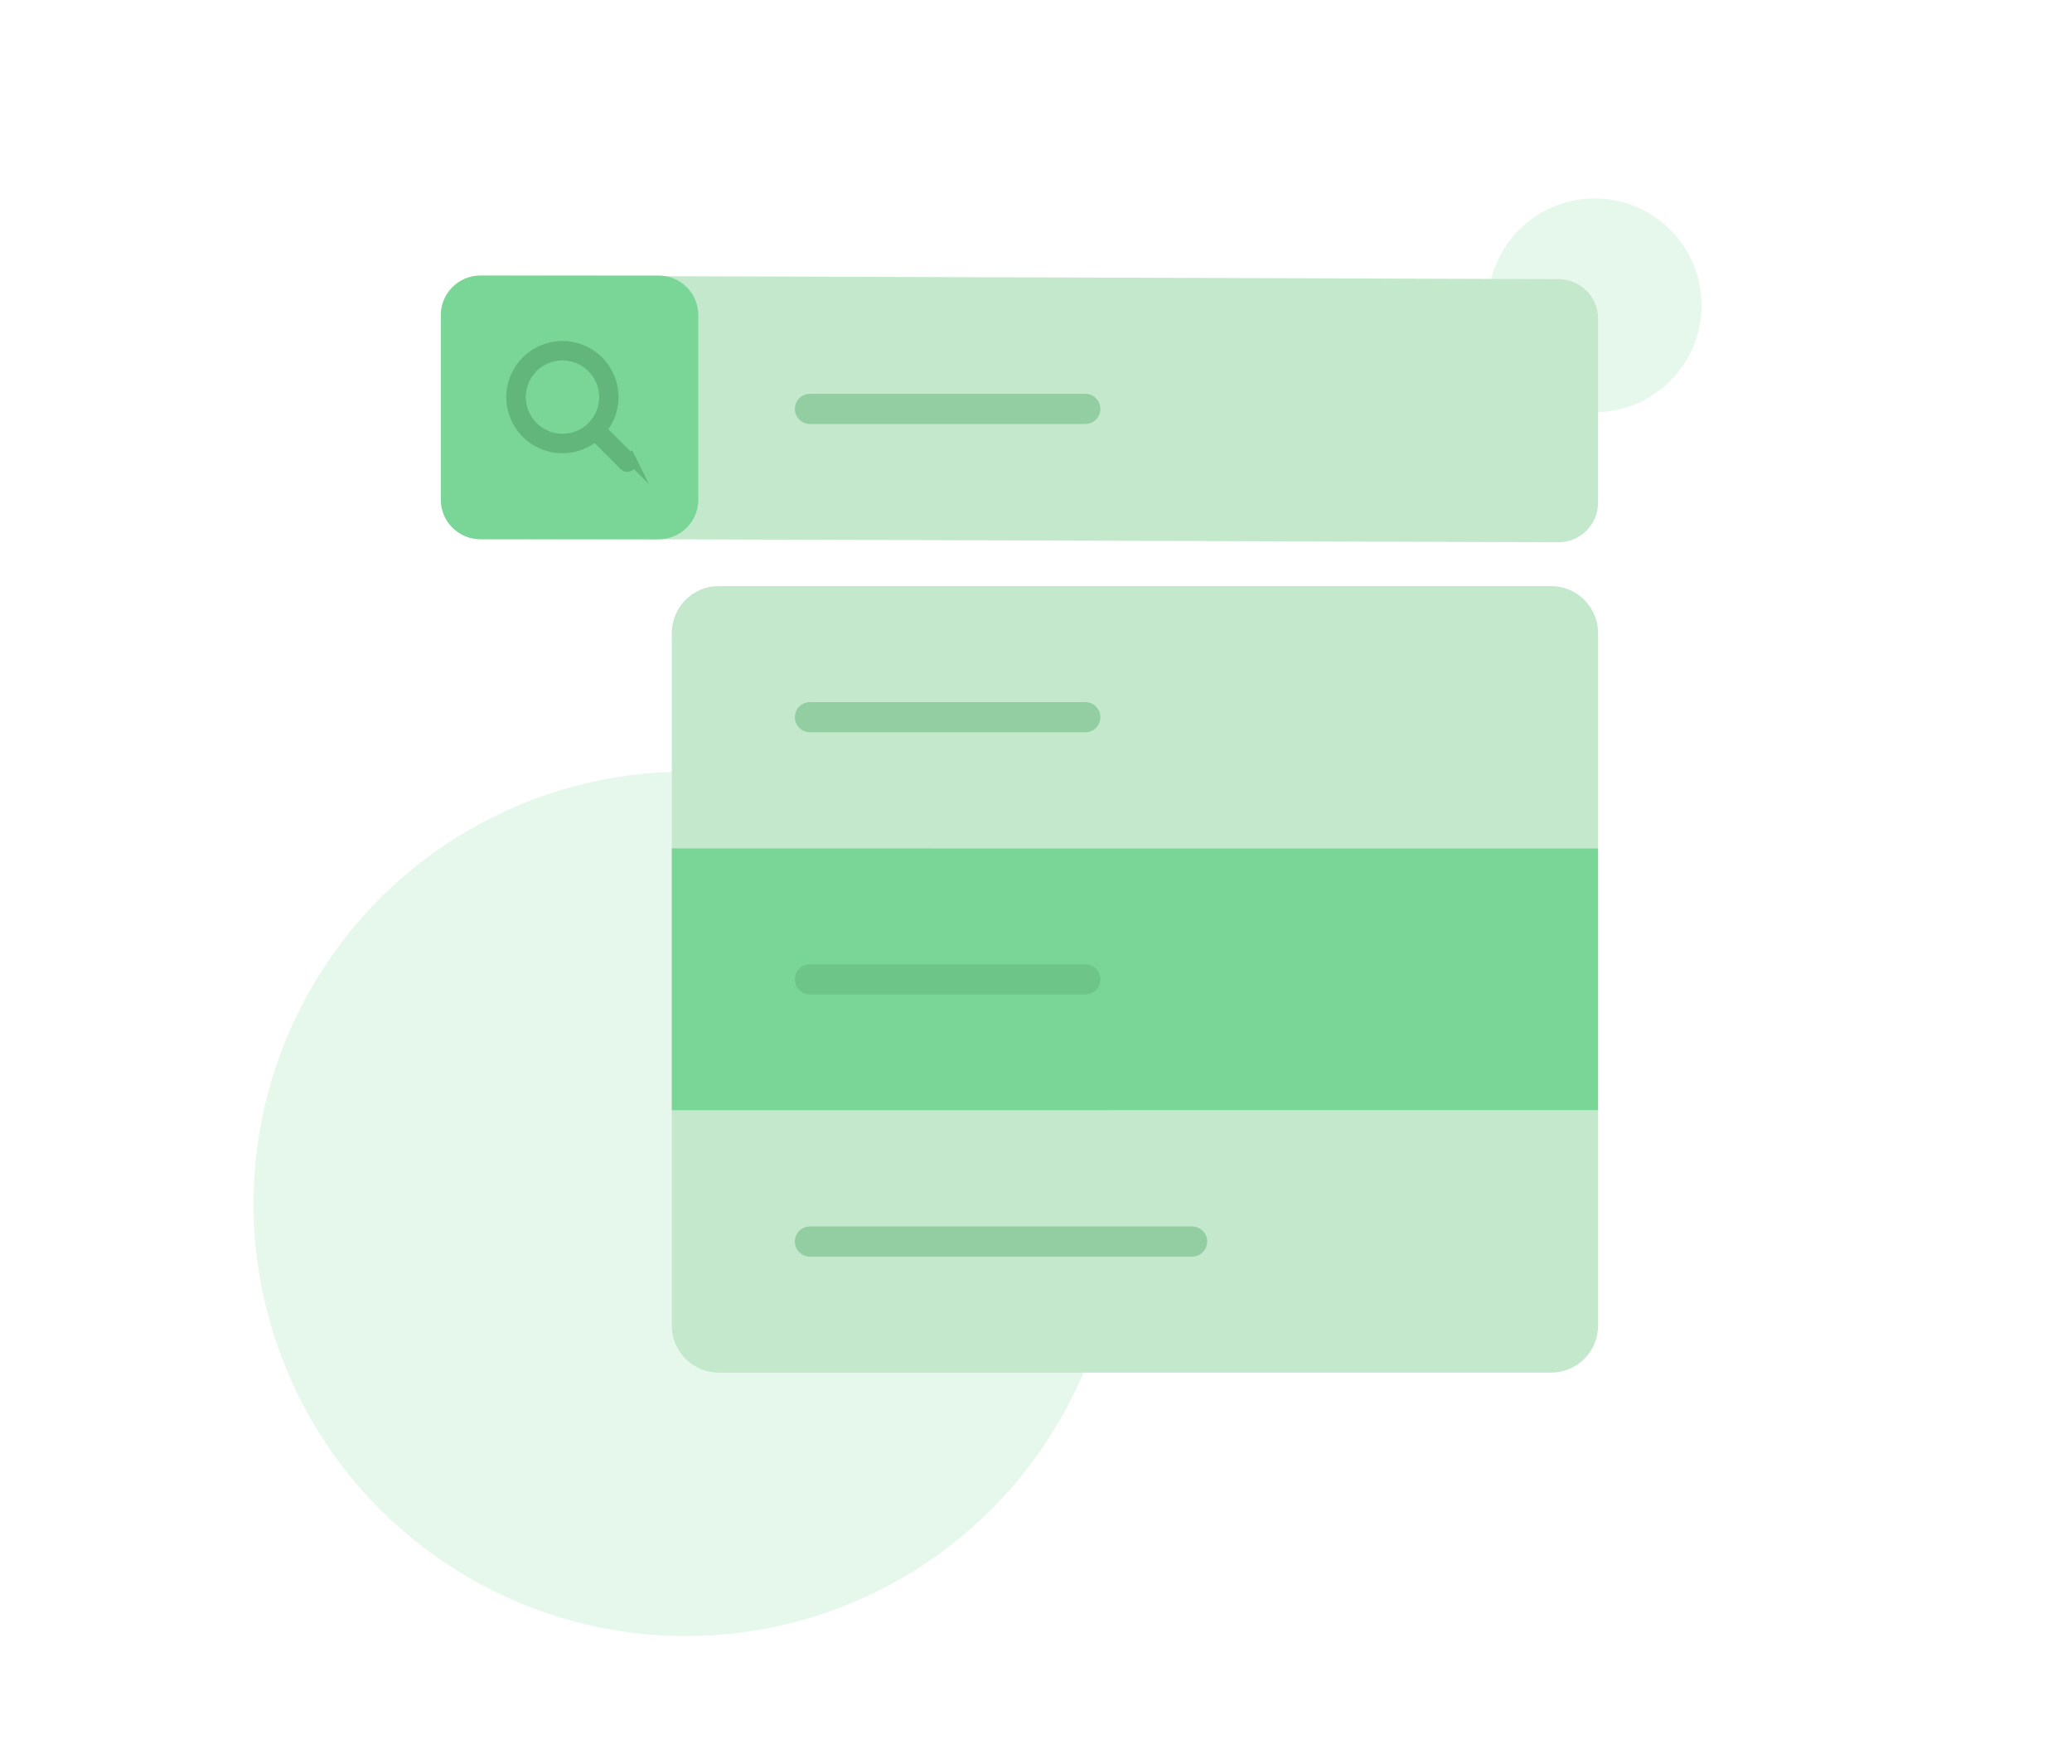 <svg width="188" height="160" viewBox="0 0 188 160" fill="none" xmlns="http://www.w3.org/2000/svg"><circle opacity=".2" cx="62.212" cy="109.212" r="39.212" fill="#85E0A1"/><circle opacity=".2" cx="144.695" cy="27.695" r="9.695" fill="#85E0A1"/><g clip-path="url(#clip0_116_1021)"><path d="M43.585 25l97.827.323c1.98 0 3.585 1.603 3.585 3.579v16.71c0 1.977-1.605 3.579-3.585 3.579l-97.827-.323c-1.98 0-3.585-1.603-3.585-3.579V28.579C40 26.603 41.605 25 43.585 25zM65.219 53.17h75.515c2.357 0 4.266 1.906 4.266 4.26v19.525H60.953V57.43c0-2.354 1.909-4.26 4.266-4.26z" fill="#C4E8CC"/><path d="M145 76.955H60.953V100.74H145V76.955z" fill="#7AD696"/><path d="M60.953 100.737H145v19.525c0 2.354-1.909 4.26-4.266 4.26H65.219c-2.357 0-4.266-1.906-4.266-4.26v-19.525z" fill="#C4E8CC"/><path d="M40 28.589C40 26.606 41.608 25 43.594 25h16.173c1.986 0 3.594 1.606 3.594 3.589v16.745c0 1.983-1.608 3.589-3.594 3.589H43.594c-1.986 0-3.594-1.606-3.594-3.589V28.589z" fill="#7AD696"/><path d="M57.225 41.615l-2.632-2.631c.762-.915 1.146-2.09 1.063-3.28-.084-1.19-.62-2.301-1.5-3.103-.881-.801-2.037-1.239-3.232-1.21-1.19.029-2.327.511-3.173 1.357-.841.841-1.328 1.977-1.358 3.171-.025 1.19.408 2.345 1.21 3.231.802.88 1.919 1.416 3.104 1.5 1.19.084 2.366-.3 3.281-1.062l2.632 2.631c.039.039.084.069.138.093.049.02.108.034.162.034.054 0 .108-.01.162-.034.049-.02.098-.054.138-.093.039-.039.069-.084.093-.138.02-.049.035-.108.035-.162 0-.054-.01-.108-.035-.162-.02-.049-.054-.098-.093-.138l.005-.005zm-9.977-5.591c0-.747.221-1.48.64-2.104.418-.625 1.008-1.106 1.697-1.392.694-.285 1.451-.364 2.189-.216.733.147 1.407.506 1.938 1.038.531.531.89 1.205 1.038 1.937.148.733.069 1.495-.216 2.188-.285.693-.772 1.283-1.392 1.696-.625.418-1.353.639-2.106.639-1.004 0-1.968-.398-2.676-1.111-.708-.708-1.107-1.672-1.112-2.675z" fill="#62B57B" stroke="#62B57B" stroke-width=".913" stroke-miterlimit="10"/><path opacity=".5" d="M73.49 37.096H98.473M73.49 65.063H98.473M73.49 88.845H98.473M73.49 112.629h34.671" stroke="#62B57B" stroke-width="2.739" stroke-linecap="round" stroke-linejoin="round"/></g><defs><clipPath id="clip0_116_1021"><path fill="#fff" transform="translate(40 25)" d="M0 0h105v99.522H0z"/></clipPath></defs></svg>